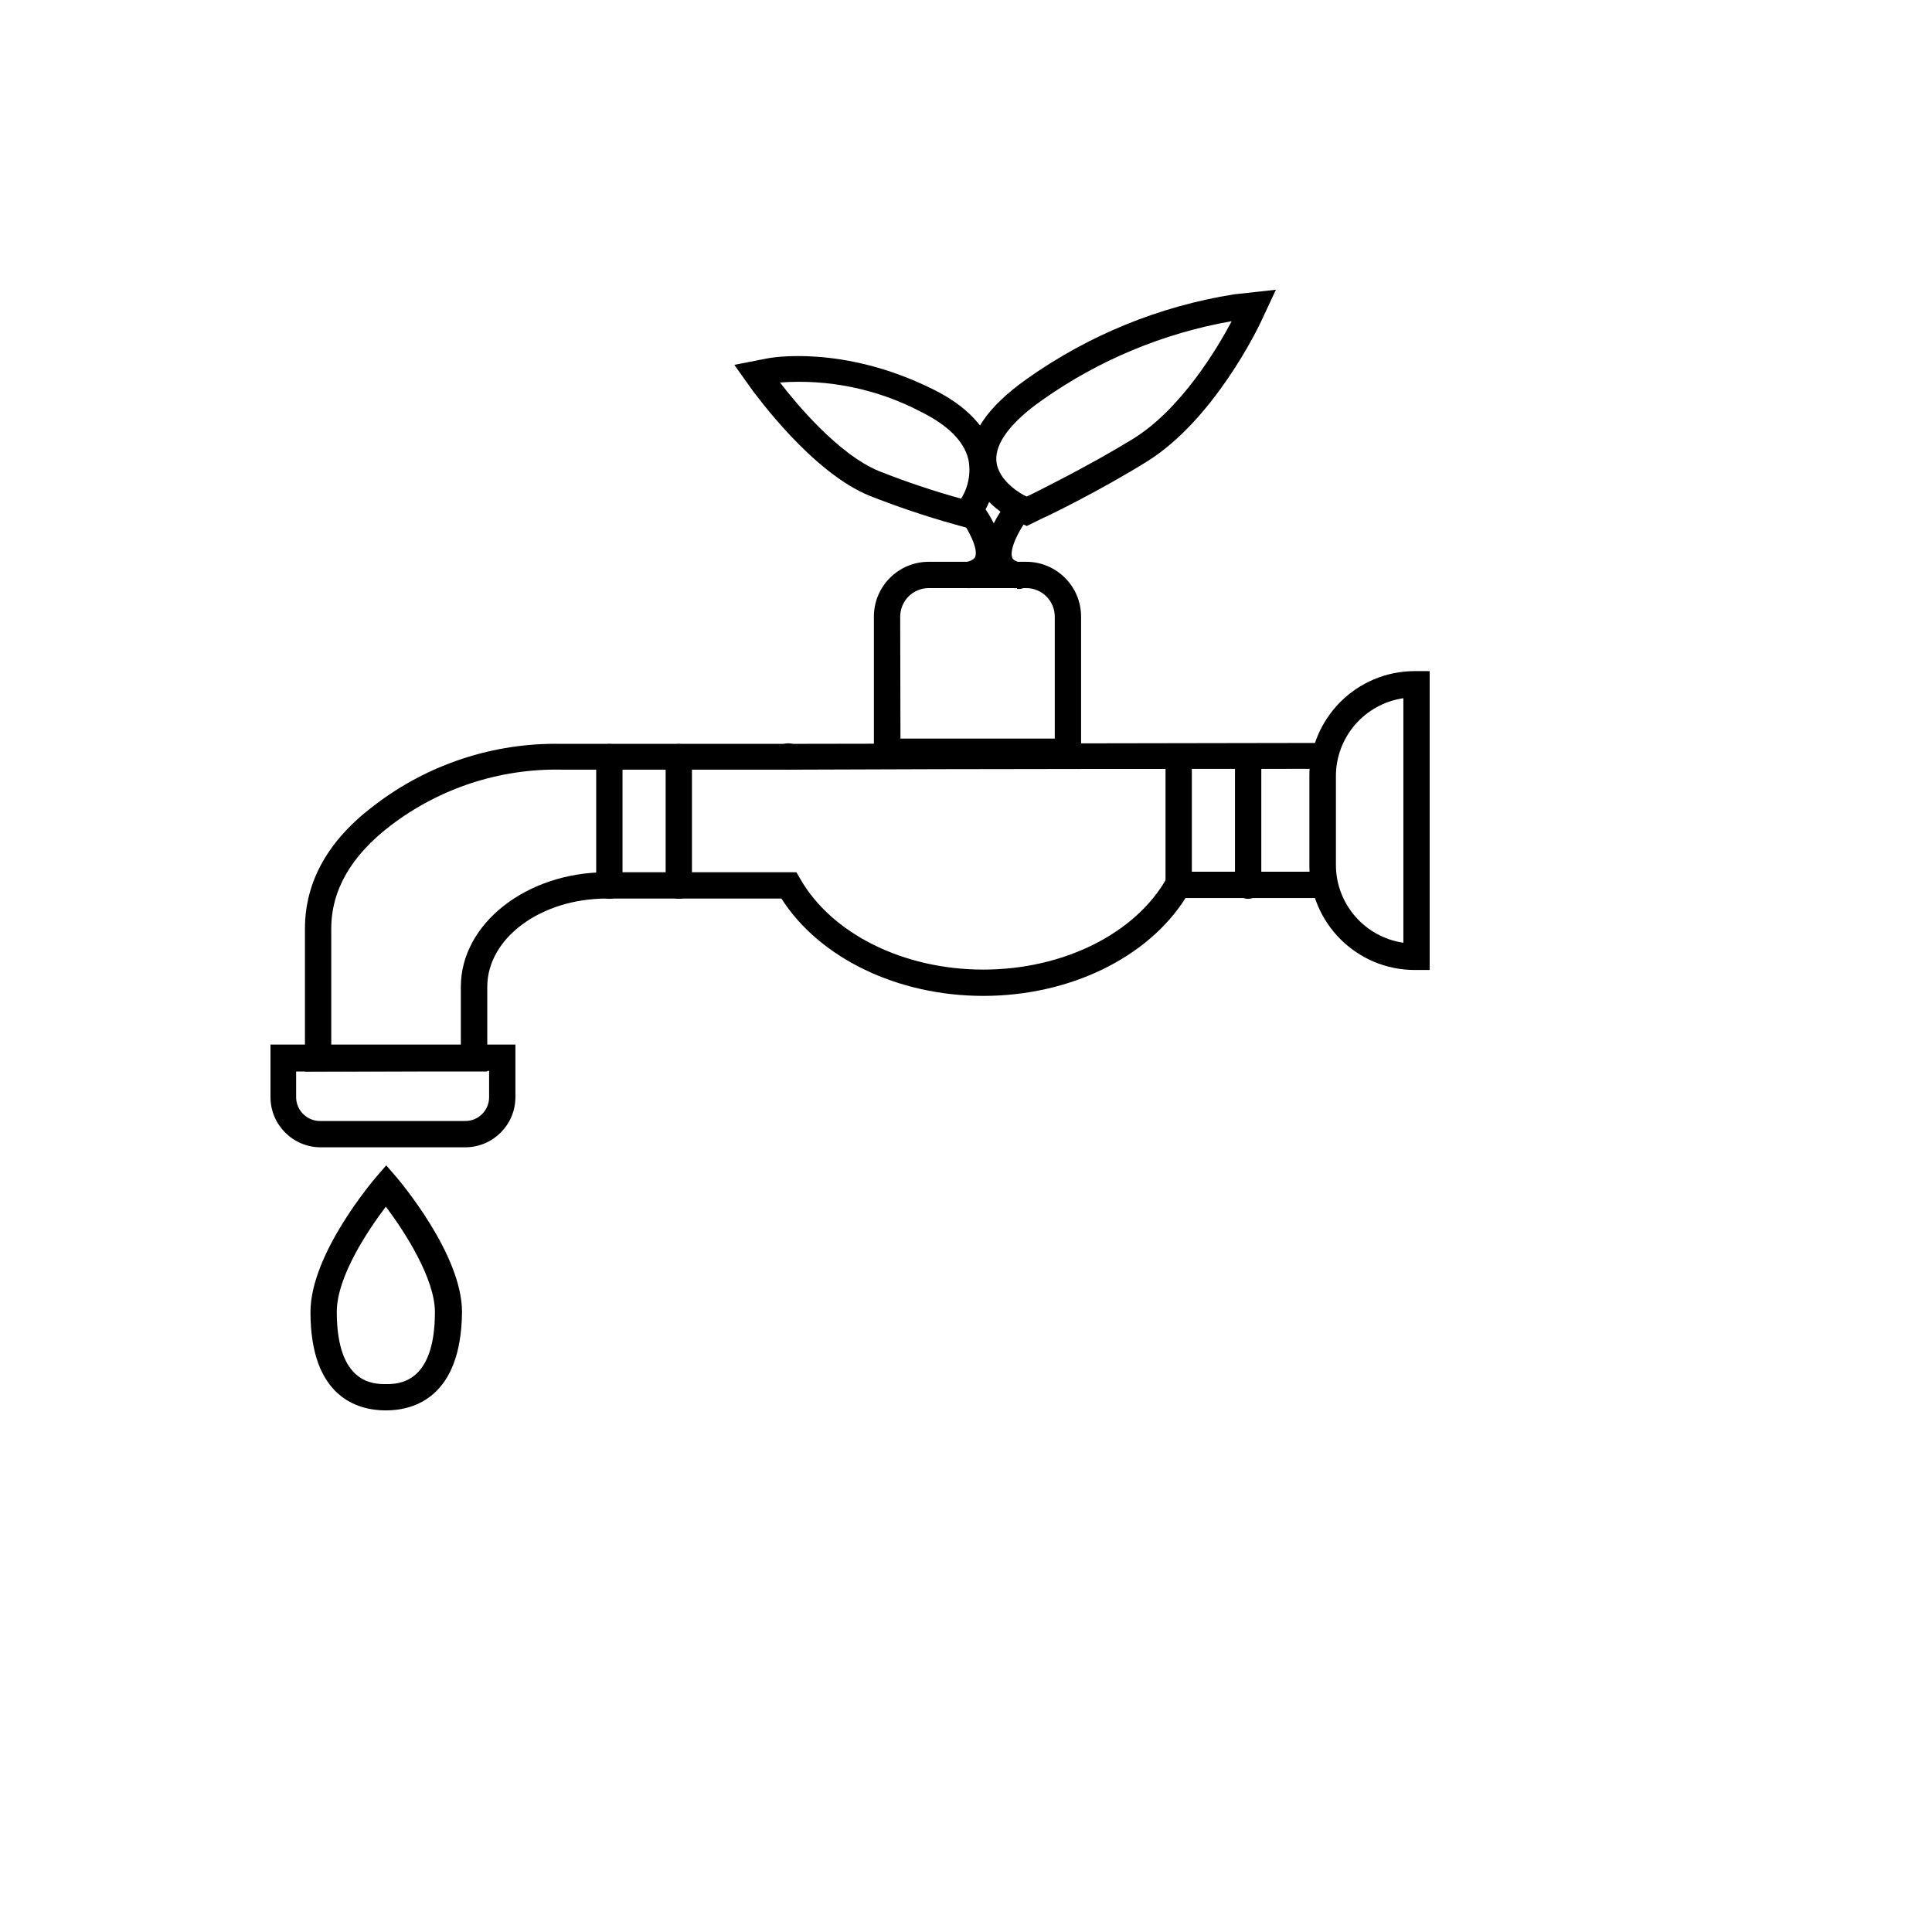 <svg xmlns="http://www.w3.org/2000/svg" version="1.1" xmlns:xlink="http://www.w3.org/1999/xlink" width="100%" height="100%" id="svgWorkerArea" viewBox="-25 -25 625 625" xmlns:idraw="https://idraw.muisca.co" style="background: white;"><defs id="defsdoc"><pattern id="patternBool" x="0" y="0" width="10" height="10" patternUnits="userSpaceOnUse" patternTransform="rotate(35)"><circle cx="5" cy="5" r="4" style="stroke: none;fill: #ff000070;"></circle></pattern></defs><g id="fileImp-855425218" class="cosito"><path id="pathImp-392972625" class="grouped" d="M289.236 146.143C289.236 146.143 283.874 144.654 283.874 144.654 274.529 142.036 265.325 138.939 256.298 135.376 237.489 127.759 219.232 102.226 218.466 101.332 218.466 101.332 212.551 93.034 212.551 93.034 212.551 93.034 223.19 90.948 223.19 90.948 224.211 90.736 247.532 86.438 276.597 100.821 287.874 106.353 294.598 113.588 296.556 122.099 297.95 129.108 296.411 136.382 292.3 142.228 292.3 142.228 289.236 146.143 289.236 146.143M227.318 98.736C232.297 105.204 246.17 122.057 259.49 127.461 268.135 130.88 276.957 133.834 285.917 136.313 288.305 132.515 289.143 127.944 288.257 123.546 286.811 117.673 281.619 112.524 272.852 108.183 258.851 100.853 243.08 97.581 227.318 98.736 227.318 98.736 227.318 98.736 227.318 98.736"></path><path id="pathImp-757799054" class="grouped" d="M307.152 145.164C307.152 145.164 302.641 142.994 302.641 142.994 302.131 142.739 289.875 136.738 288.853 124.95 288.087 115.886 294.258 106.694 307.237 97.544 327.154 83.413 350.06 74.064 374.177 70.224 374.177 70.224 387.752 68.734 387.752 68.734 387.752 68.734 382.901 79.118 382.901 79.118 382.305 80.395 367.879 110.864 345.75 124.482 331.451 133.376 314.174 141.887 312.259 142.654 312.259 142.654 307.152 145.164 307.152 145.164M373.454 78.905C351.375 82.773 330.431 91.494 312.131 104.439 302.003 111.545 296.896 118.354 297.322 124.057 297.832 130.951 306.259 135.206 306.344 135.249 306.344 135.249 307.11 135.632 307.11 135.632 307.11 135.632 308.557 134.951 308.557 134.951 310.429 134.015 327.366 125.674 341.282 117.12 357.197 107.46 369.156 87.033 373.454 78.905 373.454 78.905 373.454 78.905 373.454 78.905"></path><path id="pathImp-730601682" class="grouped" d="M125.567 346.154C125.567 346.154 78.756 346.154 78.756 346.154 69.795 346.154 62.523 338.902 62.5 329.941 62.5 329.941 62.5 312.918 62.5 312.918 62.5 312.918 141.738 312.918 141.738 312.918 141.738 312.918 141.738 329.941 141.738 329.941 141.715 338.869 134.495 346.108 125.567 346.154 125.567 346.154 125.567 346.154 125.567 346.154M70.798 321.642C70.798 321.642 70.798 330.154 70.798 330.154 70.936 334.331 74.364 337.645 78.543 337.643 78.543 337.643 125.355 337.643 125.355 337.643 129.675 337.739 133.228 334.262 133.227 329.941 133.227 329.941 133.227 321.43 133.227 321.43 133.227 321.43 70.798 321.642 70.798 321.642"></path><path id="pathImp-685750703" class="grouped" d="M132.632 321.642C132.632 321.642 73.65 321.642 73.65 321.642 73.65 321.642 73.65 275.427 73.65 275.427 73.65 260.149 81.224 246.702 96.119 235.51 113.413 222.232 134.706 215.224 156.505 215.636 156.505 215.636 173.528 215.636 173.528 215.636 173.528 215.636 226.126 215.636 226.126 215.636 226.126 215.636 229.871 215.636 229.871 215.636 229.871 215.636 402.774 215.338 402.774 215.339 402.774 215.338 407.03 215.338 407.03 215.339 407.03 215.338 407.03 265.512 407.03 265.512 407.03 265.512 358.517 265.512 358.517 265.512 346.303 284.832 320.983 297.173 293.109 297.173 265.235 297.173 240.042 284.874 227.786 265.682 227.786 265.682 171.272 265.682 171.272 265.682 149.994 265.682 132.632 278.448 132.632 294.237 132.632 294.236 132.632 321.642 132.632 321.642M82.161 313.131C82.161 313.131 124.078 313.131 124.078 313.131 124.078 313.131 124.078 294.236 124.078 294.237 124.078 273.81 145.356 257.171 171.23 257.171 171.23 257.171 232.637 257.171 232.637 257.171 232.637 257.171 233.871 259.298 233.871 259.298 244.085 277.129 267.32 288.662 293.109 288.662 318.897 288.662 342.26 277.087 352.389 259.171 352.389 259.171 353.623 257 353.623 257 353.623 257 398.647 257 398.647 257 398.647 257 398.647 223.722 398.647 223.722 377.922 223.722 286.555 223.722 234.254 223.977 234.254 223.977 229.999 223.977 229.999 223.977 229.999 223.977 173.655 223.977 173.655 223.977 173.655 223.977 156.633 223.977 156.633 223.977 136.673 223.593 117.172 229.983 101.311 242.106 88.629 251.809 82.161 262.958 82.161 275.427 82.161 275.427 82.161 313.131 82.161 313.131"></path><path id="pathImp-773752072" class="grouped" d="M229.999 223.977C227.649 223.977 225.743 222.072 225.743 219.722 225.743 219.722 225.743 219.722 225.743 219.722 225.743 216.446 229.289 214.398 232.127 216.036 234.964 217.674 234.964 221.769 232.127 223.407 231.48 223.781 230.746 223.977 229.999 223.977 229.999 223.977 229.999 223.977 229.999 223.977"></path><path id="pathImp-896196907" class="grouped" d="M437.5 288.789C437.5 288.789 432.691 288.789 432.691 288.789 413.889 288.789 398.647 273.547 398.647 254.745 398.647 254.745 398.647 226.148 398.647 226.148 398.647 207.345 413.889 192.103 432.691 192.103 432.691 192.103 437.5 192.103 437.5 192.103 437.5 192.103 437.5 288.789 437.5 288.789M428.989 200.87C416.445 202.708 407.151 213.47 407.158 226.148 407.158 226.148 407.158 254.745 407.158 254.745 407.172 267.406 416.462 278.145 428.989 279.98 428.989 279.98 428.989 200.869 428.989 200.87"></path><path id="pathImp-870001791" class="grouped" d="M324.728 222.445C324.728 222.445 257.702 222.445 257.702 222.445 257.702 222.445 257.702 174.485 257.702 174.485 257.702 164.685 265.648 156.739 275.448 156.739 275.448 156.739 306.897 156.739 306.897 156.739 316.731 156.692 324.728 164.651 324.728 174.485 324.728 174.485 324.728 222.445 324.728 222.445M266.299 213.934C266.299 213.934 316.216 213.934 316.216 213.934 316.216 213.934 316.216 174.485 316.216 174.485 316.216 169.385 312.082 165.25 306.982 165.25 306.982 165.25 275.448 165.25 275.448 165.25 270.348 165.25 266.214 169.385 266.214 174.485 266.214 174.485 266.299 213.934 266.299 213.934"></path><path id="pathImp-133492005" class="grouped" d="M288.938 165.25C285.662 165.66 283.172 162.369 284.455 159.328 285.05 157.916 286.354 156.93 287.874 156.739 290.13 156.186 290.428 155.292 290.513 155.037 291.449 152.356 288.215 146.143 285.576 142.696 284.014 139.817 286.155 136.326 289.43 136.413 290.507 136.441 291.532 136.877 292.3 137.632 293.832 139.589 301.322 149.845 298.556 157.931 297.211 161.687 293.968 164.443 290.045 165.165 290.045 165.165 288.938 165.25 288.938 165.25"></path><path id="pathImp-43570753" class="grouped" d="M303.918 165.25C303.565 165.292 303.207 165.292 302.854 165.25 298.938 164.512 295.702 161.762 294.343 158.016 291.577 149.93 299.109 139.675 300.641 137.717 302.656 135.129 306.717 135.693 307.95 138.731 308.523 140.141 308.3 141.75 307.365 142.951 304.684 146.398 301.492 152.612 302.428 155.292 302.428 155.548 302.811 156.441 305.067 156.995 308.343 157.404 309.947 161.206 307.954 163.839 307.03 165.06 305.524 165.696 304.003 165.506 304.003 165.506 303.918 165.25 303.918 165.25"></path><path id="pathImp-483611026" class="grouped" d="M172.123 265.767C169.773 265.767 167.868 263.862 167.868 261.511 167.868 261.511 167.868 219.935 167.868 219.935 167.868 216.659 171.414 214.611 174.251 216.249 175.568 217.009 176.379 218.414 176.379 219.935 176.379 219.935 176.379 261.511 176.379 261.511 176.379 263.862 174.474 265.767 172.123 265.767 172.123 265.767 172.123 265.767 172.123 265.767"></path><path id="pathImp-932311727" class="grouped" d="M194.593 265.767C192.242 265.767 190.337 263.862 190.337 261.511 190.337 261.511 190.337 219.935 190.337 219.935 190.337 216.659 193.883 214.611 196.72 216.249 198.037 217.009 198.848 218.414 198.848 219.935 198.848 219.935 198.848 261.511 198.848 261.511 198.848 263.862 196.943 265.767 194.593 265.767 194.593 265.767 194.593 265.767 194.593 265.767"></path><path id="pathImp-433196780" class="grouped" d="M356.304 265.767C353.954 265.767 352.048 263.862 352.048 261.511 352.048 261.511 352.048 219.935 352.048 219.935 352.048 216.659 355.594 214.611 358.432 216.249 359.748 217.009 360.559 218.414 360.559 219.935 360.559 219.935 360.559 261.511 360.559 261.511 360.559 263.862 358.654 265.767 356.304 265.767 356.304 265.767 356.304 265.767 356.304 265.767"></path><path id="pathImp-853705925" class="grouped" d="M378.773 265.767C376.423 265.767 374.518 263.862 374.518 261.511 374.518 261.511 374.518 219.935 374.518 219.935 374.518 216.659 378.064 214.611 380.901 216.249 382.218 217.009 383.029 218.414 383.029 219.935 383.029 219.935 383.029 261.511 383.029 261.511 383.029 263.862 381.123 265.767 378.773 265.767 378.773 265.767 378.773 265.767 378.773 265.767"></path><path id="pathImp-831254646" class="grouped" d="M99.821 431.266C90.672 431.266 75.437 427.01 75.437 399.434 75.437 380.667 95.736 356.878 96.715 355.729 96.715 355.729 99.949 351.985 99.949 351.985 99.949 351.985 103.183 355.729 103.183 355.729 104.034 356.751 124.461 380.667 124.461 399.434 124.206 427.01 108.928 431.266 99.821 431.266 99.821 431.266 99.821 431.266 99.821 431.266M99.821 365.347C94.374 372.539 83.948 387.816 83.948 399.392 83.948 422.755 95.906 422.755 99.821 422.755 103.736 422.755 115.695 422.755 115.695 399.434 115.695 388.71 106.077 373.645 99.821 365.347 99.821 365.347 99.821 365.347 99.821 365.347"></path></g></svg>